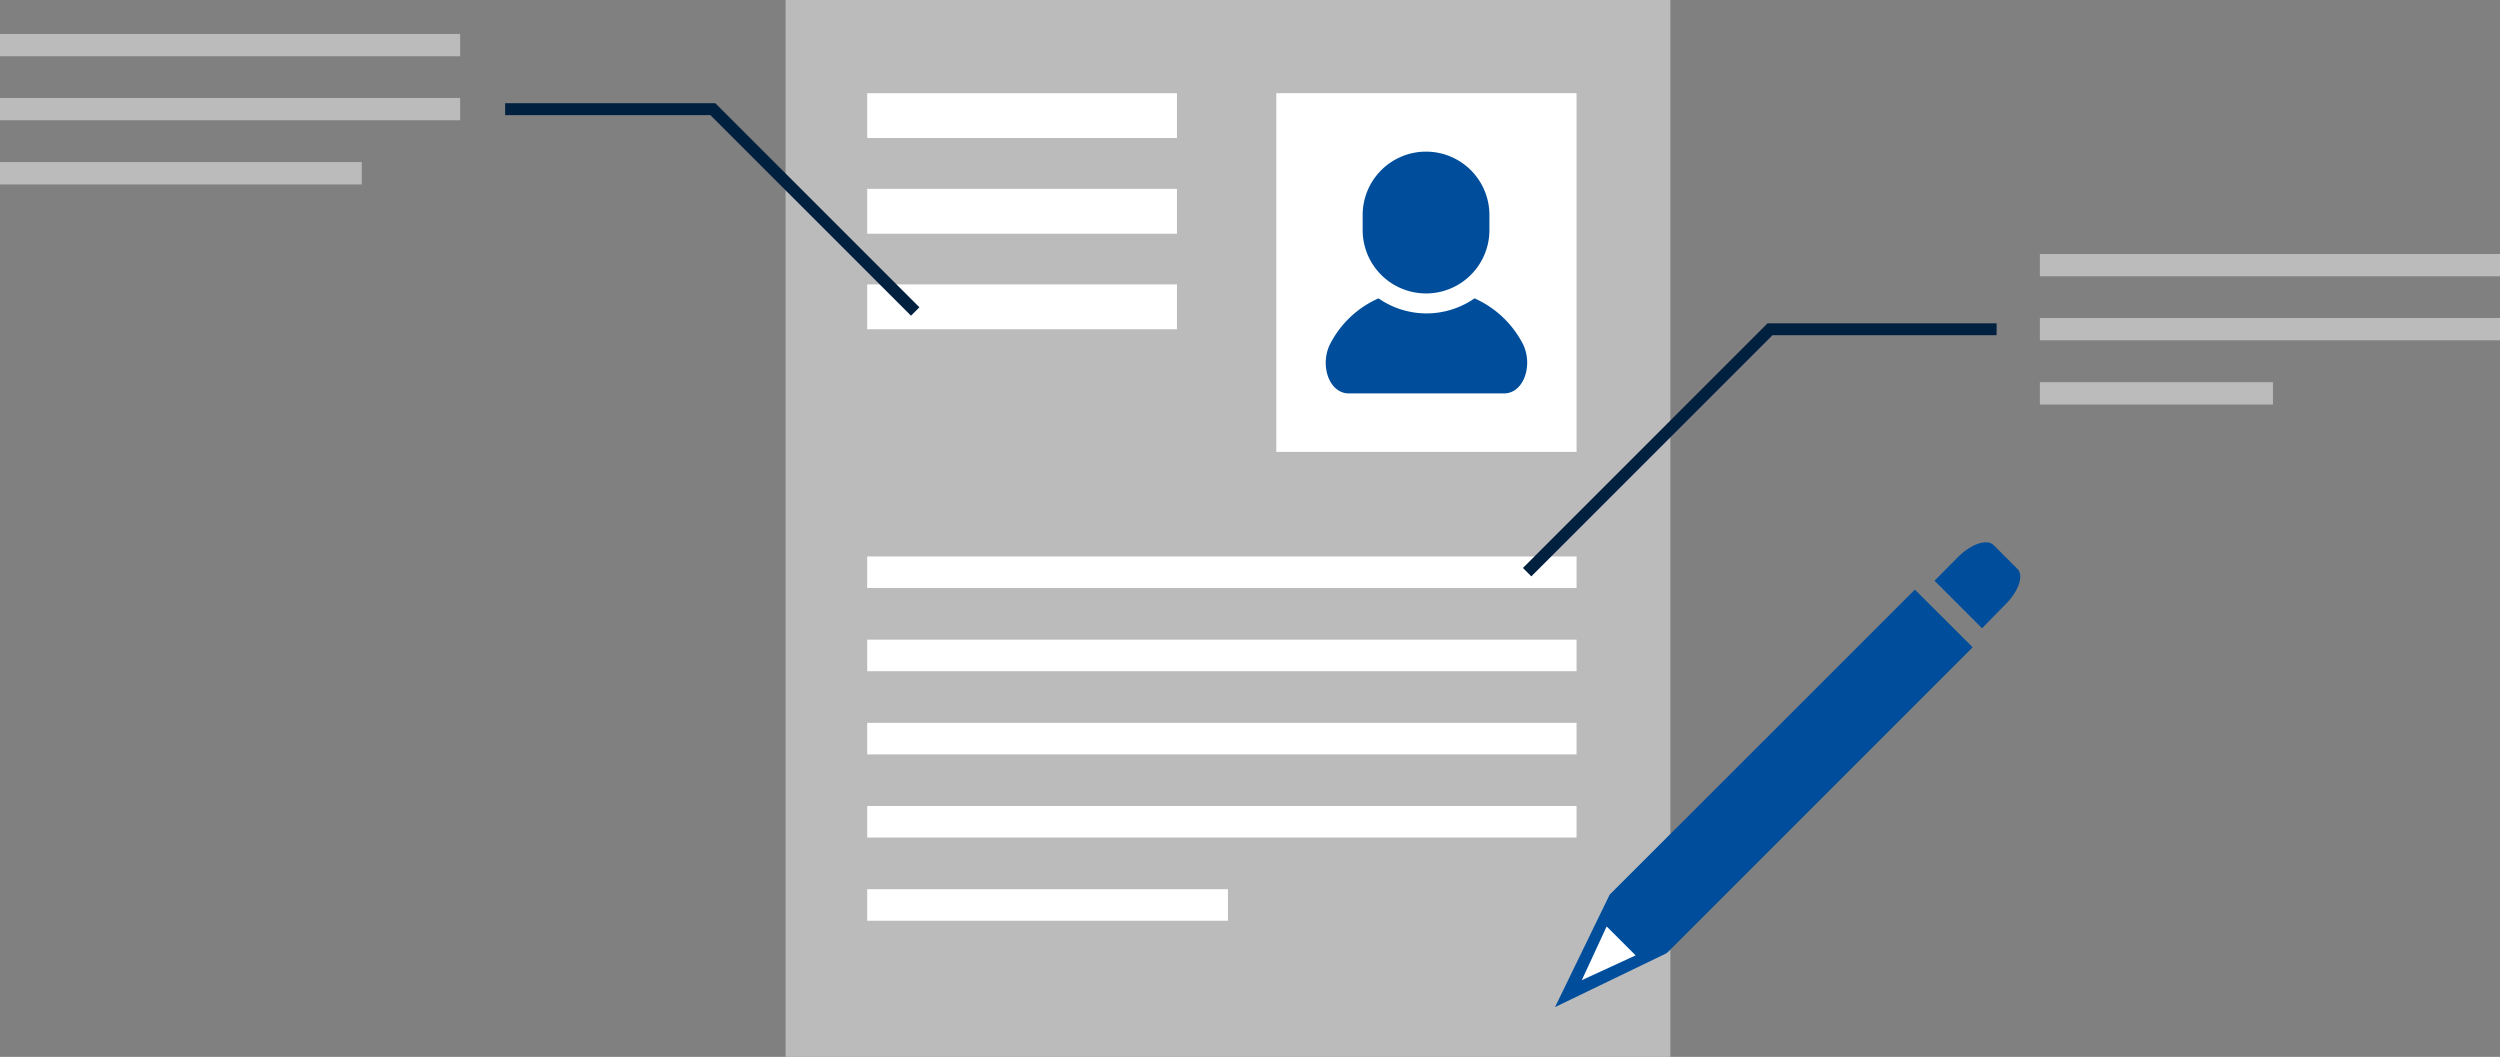 <svg xmlns="http://www.w3.org/2000/svg" viewBox="0 0 157.78 66.7"><rect x="0" y="0" width="157.78" height="66.7" fill="#808080" stroke="none"/><path fill="#bbbbbc" d="M49.58 0h55.84v66.7H49.58z"/><path fill="#fff" d="M80.55 5.88H99.5v22.64H80.55z"/><path d="M86 13.57a4 4 0 1 1 8 0v.95a4 4 0 1 1-8 0zM94.92 24.83h-9.79c-1.29 0-1.88-1.89-1.13-3.22a6.28 6.28 0 0 1 3-2.78 5.31 5.31 0 0 0 6.06 0 6.31 6.31 0 0 1 3 2.78c.74 1.33.15 3.22-1.14 3.22z" fill="#004e9b"/><path fill="#fff" d="M54.73 5.88h19.55v2.83H54.73zM54.73 11.92h19.55v2.83H54.73zM54.73 17.95h19.55v2.83H54.73zM54.73 35.12H99.5v1.99H54.73zM54.73 40.37H99.5v1.99H54.73zM54.73 45.62H99.5v1.99H54.73zM54.73 50.87H99.5v1.99H54.73zM54.73 56.12H77.5v1.99H54.73z"/><path d="M105.24 60.11l.11-.11 12.35-12.35.13-.13.13-.13 6.54-6.54-3.65-3.64-6.54 6.54-.13.13-.13.13-12.46 12.45-3.45 7.1 7-3.38zM126.59 38.12c.81-.81 1.15-1.8.74-2.21l-1.51-1.51c-.41-.41-1.4-.08-2.22.73l-1.51 1.52 3 3z" fill="#004e9b"/><path fill="#fff" d="M99.83 61.86l1.57-3.39 1.82 1.82v.01l-3.39 1.56z"/><path fill="none" stroke="#002040" stroke-miterlimit="10" stroke-width=".75" d="M96.38 36.11l15.33-15.33h14.3"/><path fill="#bbbbbc" d="M128.74 16.03h29.04v1.41h-29.04zM128.74 20.07h29.04v1.41h-29.04zM128.74 24.12h14.71v1.41h-14.71zM0 2.14h29.04v1.41H0zM0 6.18h29.04v1.41H0zM0 10.23h22.83v1.41H0z"/><path fill="none" stroke="#002040" stroke-miterlimit="10" stroke-width=".75" d="M57.76 19.66L44.99 6.89H31.88"/></svg>